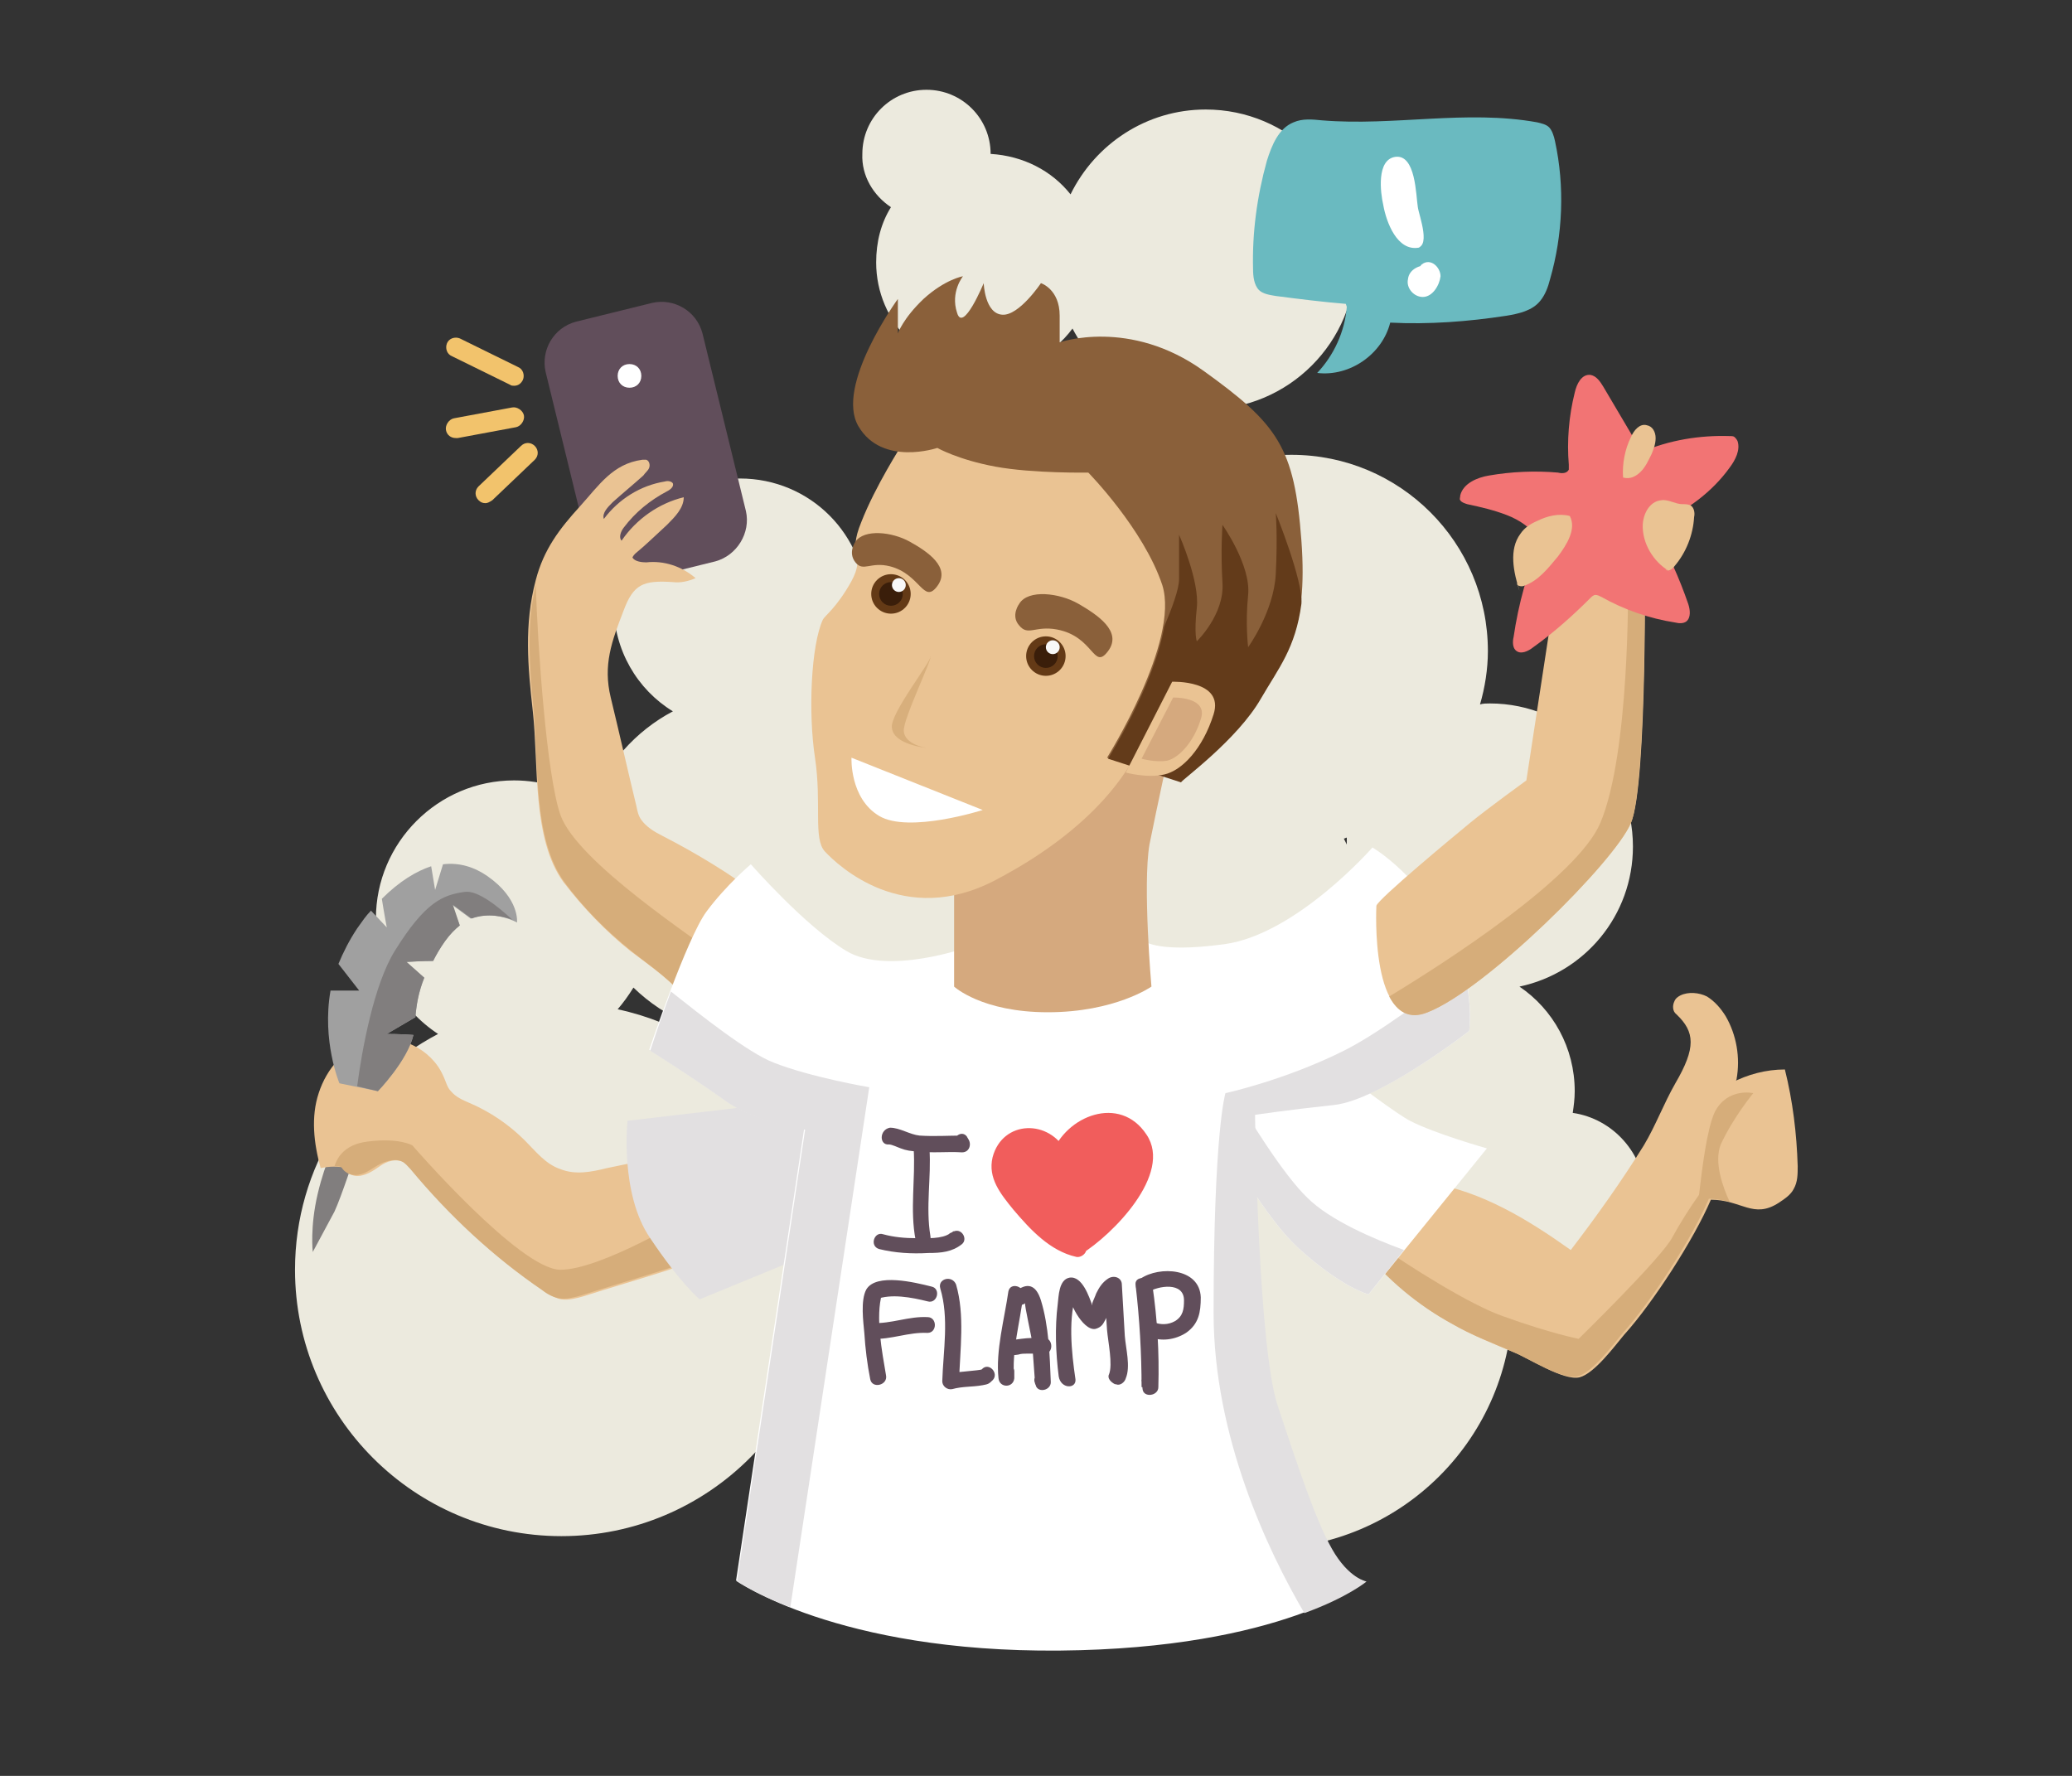 <?xml version="1.0" encoding="UTF-8" standalone="no"?>
<!-- Generator: Adobe Illustrator 18.1.1, SVG Export Plug-In . SVG Version: 6.00 Build 0)  -->
<!DOCTYPE svg  PUBLIC '-//W3C//DTD SVG 1.1//EN'  'http://www.w3.org/Graphics/SVG/1.1/DTD/svg11.dtd'>
<svg id="Слой_1" xmlns="http://www.w3.org/2000/svg" xml:space="preserve" viewBox="0 0 210 180" version="1.1" y="0px" x="0px" xmlns:xlink="http://www.w3.org/1999/xlink" enable-background="new 0 0 210 180">
		<rect x="0" y="0" width="210" height="180" fill="#333333" stroke="none"/>
		<path d="m90.3 21c-1 1.6-1.5 3.5-1.5 5.6 0 6.1 5 11.1 11.1 11.1 3.6 0 6.8-1.7 8.8-4.4 2.5 4.8 7.6 8.2 13.5 8.2 8.4 0 15.2-6.8 15.2-15.2s-6.8-15.2-15.2-15.2c-6 0-11.2 3.5-13.7 8.6-1.9-2.4-4.8-3.9-8.1-4.1 0-3.6-2.9-6.5-6.5-6.5s-6.5 2.9-6.5 6.5c-0.1 2.2 1.1 4.2 2.9 5.4z" fill="#ECEADE"/>
		<path d="m159.4 112.8c0.1-0.7 0.2-1.4 0.2-2.2 0-4.4-2.2-8.3-5.6-10.6 6.6-1.4 11.5-7.2 11.5-14.2 0-8-6.5-14.5-14.5-14.5-0.3 0-0.7 0-1 0.1 0.5-1.7 0.8-3.6 0.8-5.4 0-11-8.9-19.9-19.9-19.9s-19.9 8.9-19.9 19.9c0 1.2 0.1 2.4 0.3 3.6h-0.6c-7.8 0-14.8 3.1-20 8.1-2-2.8-4.7-5-7.9-6.3 3-2.3 5-6 5-10.1 0-7.1-5.7-12.8-12.8-12.8s-12.8 5.7-12.8 12.8c0 4.6 2.4 8.6 6 10.8-3.8 2-6.8 5.4-8.3 9.4-2.2-1.5-4.9-2.4-7.8-2.4-7.7 0-14 6.3-14 14 0 4.9 2.5 9.2 6.3 11.7-8.6 4.5-14.5 13.5-14.5 23.9 0 14.9 12.1 27 27 27s27-12.1 27-27c0-13-9.1-23.8-21.3-26.4 0.6-0.7 1.1-1.4 1.6-2.2 3.2 3.1 7.5 5 12.2 5 2.2 0 4.3-0.4 6.2-1.2 2.2 10.7 10.3 19.2 20.8 22-0.4 1.9-0.7 3.8-0.7 5.8 0 14 11.3 25.3 25.3 25.3s25.3-11.3 25.3-25.3c0-1.4-0.1-2.7-0.3-4.1 1.5 1.2 3.3 1.9 5.4 1.9 4.7 0 8.4-3.8 8.4-8.4-0.2-4.2-3.3-7.7-7.4-8.3zm-16.1-14.7c-1.5 0.4-2.8 1-4 1.8 0-0.6 0.1-1.2 0.1-1.8 0-1.4-0.1-2.8-0.3-4.1 1.1 1.7 2.5 3.1 4.2 4.1zm-6.8-12.5l-0.3-0.6c0.1 0 0.2-0.1 0.3-0.1v0.7z" fill="#ECEADE"/>
	<path d="m138.3 126.7c2.5 3.1 5.6 5.7 9.1 7.6 1.9 1.1 4 1.9 6.1 2.8 1.5 0.6 5 2.9 6.6 2.5 1.5-0.4 3.5-3.1 4.5-4.3 2.9-3.2 7.1-9.7 8.8-13.7 3.1 0 4.3 2 6.9 0.3 0.6-0.4 1.2-0.8 1.5-1.4 0.4-0.7 0.4-1.5 0.4-2.3-0.1-3.3-0.5-6.6-1.3-9.8-1.9 0-3.8 0.5-5.5 1.4 0.2 0.2 0.5-0.1 0.6-0.4 0.4-2.2 0-4.5-1.1-6.4-0.5-0.8-1.1-1.5-1.9-2-0.8-0.4-1.9-0.5-2.7-0.1-0.2 0.1-0.5 0.3-0.6 0.6-0.2 0.4-0.2 1 0.2 1.3 1.9 1.8 2 3.4-0.1 7-1.2 2.1-2 4.3-3.2 6.3-2.3 3.7-4.8 7.2-7.4 10.6-4.5-3.2-9-5.9-14.2-6.8-0.3 0-0.6-0.1-0.9 0.1-0.2 0.1-0.4 0.3-0.5 0.6-1.4 2.3-3.1 4.5-5 6.3-0.2-0.3-0.3-0.7-0.5-1" fill="#EAC393"/>
	<path d="m177.7 110.8s-2.6-0.6-3.9 1.9c-0.8 1.7-1.3 5.8-1.6 8.4-0.8 1.1-2 3-2.7 4.3-1 2-9.5 10.3-9.5 10.3s-2.7-0.5-7.7-2.3c-3.4-1.2-9.4-5-13-7.5l-0.9 0.9c-0.2-0.3-0.3-0.7-0.5-1l0.2 0.8c2.5 3.1 5.6 5.7 9.1 7.6 1.9 1.1 4 1.9 6.1 2.8 1.5 0.6 5 2.9 6.6 2.5 1.5-0.4 3.5-3.1 4.5-4.3 2.9-3.2 7.1-9.7 8.8-13.7 0.8 0 1.5 0.2 2.1 0.3-0.7-1.5-1.6-4-0.9-5.8 1.3-2.8 3.3-5.2 3.3-5.2z" fill="#D6AD7A"/>
	<path d="m31.7 126.9s-0.3-2.5 0.5-5.9 1.9-5.3 1.9-5.3l1.9 1.3s-1.4 4.3-2.1 5.8c-0.8 1.5-2.2 4.1-2.2 4.1z" fill="#817E7E"/>
	<path d="m35.2 118.4c-0.9-0.2-1.8-0.2-2.7 0-0.7-2.5-1-5.2-0.2-7.6 0.8-2.5 2.7-4.7 5.2-5.3 2.9-0.8 6.2 0.8 7.4 3.5 0.3 0.6 0.4 1.2 0.8 1.6 0.5 0.6 1.2 0.9 1.9 1.2 2.1 0.9 4 2.2 5.6 3.8 1.1 1.1 2.1 2.4 3.6 2.9 1.5 0.6 3.1 0.3 4.7-0.1 2.8-0.6 5.6-1.1 8.4-1.7 0 2.2 0.2 4.5 0.7 6.7 0.2 1.1 0.5 2.3 0.1 3.3-0.6 1.2-2 1.7-3.2 2.1-2.8 0.9-5.6 1.7-8.4 2.6-0.7 0.2-1.5 0.4-2.2 0.3-0.6-0.1-1.2-0.5-1.7-0.8-5-3.5-9.5-7.6-13.4-12.3-0.3-0.3-0.5-0.6-0.9-0.8-0.8-0.4-1.7-0.1-2.4 0.4s-1.5 1-2.3 1-1.8-0.8-1.5-1.6" fill="#EAC393"/>
	<path d="m49.4 88.8c-1.3-0.9-2.8-1.4-4.5-1.2l-0.8 2.6-0.4-2.4c-1.5 0.5-3.2 1.5-5 3.3 0.2 1.3 0.5 2.9 0.5 2.9l-1.6-1.7c-0.5 0.5-0.9 1.1-1.4 1.8-0.8 1.2-1.4 2.4-1.9 3.6l2.1 2.7h-2.9c-0.9 5.1 0.9 9.4 0.9 9.4l3.9 0.8s3-3.1 3.6-5.7c-1.2-0.1-2.7-0.1-2.7-0.1l2.9-1.7c0.1-1.2 0.3-2.5 0.9-4l-1.8-1.6s1.5-0.1 2.7-0.1c0.3-0.6 0.7-1.3 1.2-2s1-1.2 1.5-1.6l-0.8-2.1 1.9 1.4c2.4-0.9 4.7 0.4 4.7 0.4s0.3-2.4-3-4.7z" fill="#A0A0A0"/>
	<path d="m45.9 91.7l1.9 1.4c1.7-0.6 3.2-0.2 4.1 0.1-1.4-1.3-3.5-3-4.8-2.8-2.2 0.3-4 1-7.1 6-2.1 3.4-3.3 9.9-3.8 13.7l2.1 0.5s3-3.1 3.6-5.7c-1.2-0.1-2.7-0.1-2.7-0.1l2.9-1.7c0.1-1.2 0.3-2.5 0.9-4l-1.8-1.6s1.5-0.1 2.7-0.1c0.3-0.6 0.7-1.3 1.2-2s1-1.2 1.5-1.6l-0.7-2.1z" fill="#817E7E"/>
	<path d="m56.8 128.7c-4.1 0-15-12.6-15-12.6s-1.3-0.8-4.5-0.4c-2.6 0.3-3.2 1.9-3.4 2.5 0.2 0 0.5 0 0.7 0.1 0.3 0.5 0.8 0.8 1.4 0.8 0.9 0 1.6-0.6 2.3-1s1.7-0.7 2.4-0.4c0.4 0.2 0.6 0.5 0.9 0.8 3.9 4.7 8.4 8.9 13.4 12.3 0.5 0.4 1.1 0.7 1.7 0.8 0.7 0.1 1.5-0.1 2.2-0.3 2.8-0.9 5.6-1.7 8.4-2.6 1.3-0.4 2.6-0.9 3.2-2.1 0.2-0.5 0.3-0.9 0.2-1.4-0.5-1.1-0.9-1.9-0.9-1.9s-8.9 5.4-13 5.4z" fill="#D6AD7A"/>
		<path d="m72.5 56.9l-7.7 1.9c-2.2 0.5-4.5-0.8-5.1-3.1l-4.4-18c-0.5-2.2 0.8-4.5 3.1-5.1l7.7-1.9c2.2-0.5 4.5 0.8 5.1 3.1l4.4 18c0.5 2.2-0.9 4.5-3.1 5.1z" fill="#614E5B"/>
		<circle cy="38.1" cx="63.8" r="1.7" fill="#fff"/>
		<path d="m63.8 40.3c-1.2 0-2.2-1-2.2-2.2s1-2.2 2.2-2.2 2.2 1 2.2 2.2-0.9 2.2-2.2 2.2zm0-3.4c-0.7 0-1.2 0.5-1.2 1.2s0.5 1.2 1.2 1.2 1.2-0.5 1.2-1.2-0.5-1.2-1.2-1.2z" fill="#614E5B"/>
		<line y1="38.1" x2="46.2" x1="52.1" y2="35.2" fill="#fff"/>
		<path d="m52.1 39.1c-0.1 0-0.3 0-0.4-0.1l-5.9-2.9c-0.5-0.2-0.7-0.8-0.5-1.3s0.8-0.7 1.3-0.5l5.9 2.9c0.5 0.2 0.7 0.8 0.5 1.3-0.2 0.4-0.5 0.6-0.9 0.6z" fill="#F2C36C"/>
		<line y1="43.4" x2="52.1" x1="46.2" y2="42.2" fill="#fff"/>
		<path d="m46.2 44.4c-0.5 0-0.9-0.3-1-0.8s0.3-1.1 0.8-1.2l5.9-1.1c0.5-0.1 1.1 0.3 1.2 0.8s-0.3 1.1-0.8 1.2l-5.9 1.1h-0.2z" fill="#F2C36C"/>
		<line y1="45.9" x2="49.2" x1="53.5" y2="50" fill="#fff"/>
		<path d="m49.2 51c-0.3 0-0.5-0.1-0.7-0.3-0.4-0.4-0.4-1 0-1.4l4.3-4.1c0.4-0.4 1-0.4 1.4 0s0.4 1 0 1.4l-4.3 4.1c-0.3 0.2-0.5 0.3-0.7 0.3z" fill="#F2C36C"/>
	<path d="m69.8 101.7c-1.5-2.2-3.8-3.7-5.9-5.3-2.5-2-4.8-4.4-6.8-7-3.2-4.4-2.5-12-3.1-17.3-0.5-4.5-0.9-8.8 0.3-13.3 0.8-3.1 2.4-5.2 4.5-7.5 1.9-2.1 3.3-4.3 6.3-4.7h0.4c0.3 0.1 0.4 0.5 0.3 0.8s-0.4 0.5-0.6 0.8c-1 0.9-2.1 1.8-3.1 2.7-0.5 0.5-1.1 1.1-0.9 1.7 1.5-2 3.7-3.4 6.2-3.8 0.3-0.1 0.7 0 0.8 0.2 0.1 0.3-0.2 0.6-0.6 0.8-1.7 0.9-3.2 2.1-4.4 3.7-0.3 0.4-0.5 1-0.2 1.3 1.5-2.2 3.8-3.8 6.3-4.4 0 1.1-0.9 2-1.7 2.8-1.1 1-2.1 2-3.2 2.9-0.1 0.1-0.2 0.2-0.3 0.4 0.2 0.4 0.9 0.5 1.4 0.5 1.8-0.2 3.6 0.4 5 1.6-0.7 0.3-1.5 0.5-2.3 0.4-3-0.2-4 0.2-5 2.9-1.2 3.1-2.1 5.5-1.3 8.8 0.9 3.7 1.7 7.3 2.6 11 0.1 0.5 0.2 1 0.5 1.4 0.5 0.7 1.3 1.2 2.1 1.6 3.5 1.8 6.8 3.8 10 6.2-2.3 3.4-4.7 6.8-7 10.2-0.1 0.2-0.2 0.4-0.1 0.6s0.4-0.3 0.2-0.2" fill="#EAC393"/>
	<path d="m56.8 82.6c-1.4-4-2.3-17-2.5-23.3-1 4.3-0.6 8.4-0.2 12.8 0.5 5.3-0.1 12.9 3.1 17.3 1.9 2.6 4.2 4.9 6.8 7 2 1.6 4.3 3.1 5.8 5.2l0.1-0.1c-0.1-0.2 0-0.4 0.1-0.5 0.9-1.3 1.9-2.7 2.8-4-2.2-1.8-14.3-9.6-16-14.4z" fill="#D6AD7A"/>
	<path d="m122.9 113.6s4.5 9.1 8.8 13 7 4.6 7 4.6l12-14.8s-5.3-1.5-7.8-2.8-14.8-11-14.8-11l-5.2 11z" fill="#fff"/>
	<path d="m142.3 126.7c-3-1.1-7.5-3-9.8-5.3-2.4-2.3-5.9-7.9-7.9-11.4l-1.7 3.6s4.5 9.1 8.8 13 7 4.6 7 4.6l3.6-4.5z" fill="#E2E0E1"/>
	<path d="m84.1 111.2l-20.5 2.4s-0.8 7.4 2.3 11.9c3 4.5 5 6.2 5 6.2l15.1-6.2-1.9-14.3z" fill="#E2E0E1"/>
	<rect width="210" height="180" fill="none"/>
	<path d="m74.6 160.2l6.9-45.8s-4.7-0.5-8.2-3-7.5-5-7.5-5 3.8-11.3 5.8-14 4.5-4.8 4.5-4.8 5.5 6.3 9.7 8.8 12.3-0.4 12.3-0.4l17.6-0.8s1.1 1.5 8.4 0.5 15-9.8 15-9.8 4 2.3 7.3 7.8 2.5 10.8 2.5 10.8-9 7-13.8 7.5-8 1-8 1 0.3 23.5 2.3 29.5 3.8 11.5 5.5 14.5 3.5 3.3 3.5 3.3-8.4 6.8-31 7-32.8-7.1-32.8-7.1z" fill="#fff"/>
	<path d="m80.1 162.9l8-52.7s-5.9-1-9.7-2.5c-2.6-1-7.5-4.9-10.4-7.2-1.2 3.2-2.1 6-2.1 6s4 2.5 7.5 5 8.2 3 8.2 3l-6.9 45.8c-0.1-0.1 1.7 1.2 5.4 2.6z" fill="#E2E0E1"/>
	<path d="m148.9 104.5s0.4-2.7-0.6-6.3c-3.7 2.9-8.7 6.6-12.1 8.3-6 3-12 4.3-12 4.3s-1.2 3.8-1.2 22.3c0 12.5 5.5 24.1 9.2 30.4 4.4-1.6 6.3-3.2 6.3-3.2s-1.8-0.3-3.5-3.3-3.5-8.5-5.5-14.5-2.3-29.5-2.3-29.5 3.3-0.5 8-1 13.7-7.5 13.7-7.5z" fill="#E2E0E1"/>
	<path d="m116.7 100s-3.7 2.6-10.5 2.6c-6.7 0-9.5-2.6-9.5-2.6v-16.6l22-8.2s-1.4 6.4-2.2 10.4c-0.7 4.1 0.2 14.4 0.2 14.4z" fill="#D5A97E"/>
	<path d="m91.4 45.1s-2.7 4.2-4.1 7.8c-1.5 3.6 0.5 3.2-1 6-1.5 2.7-2.7 3.5-2.9 3.9-1.2 2.6-1.5 9.4-0.8 14s-0.2 8.2 1 9.5c1.3 1.4 8 7.8 17.3 2.9 10.1-5.3 14.2-11.5 15.3-15.4s8.4-20.2 8.4-20.2l-21-11.9-12.2 3.4z" fill="#EAC393"/>
		<circle cy="66.5" cx="106" r="2" fill="#643A16"/>
		<circle cy="66.5" cx="106" r="1.2" fill="#3A1E0A"/>
		<circle cy="65.6" cx="106.7" r=".7" fill="#F8F8F8"/>
		<circle cy="60.2" cx="90.3" r="2" fill="#643A16"/>
		<circle cy="60.2" cx="90.3" r="1.2" fill="#3A1E0A"/>
		<circle cy="59.3" cx="91.1" r=".7" fill="#F8F8F8"/>
	<path d="m94.3 66.5c0.3 0.1-2.8 6.4-2.7 7.6 0.1 1.4 2.3 1.7 2.3 1.7s-3.3-0.3-3.5-2c-0.3-1.4 4.2-7 3.9-7.3z" fill="#D8AF7C"/>
	<path d="m89.6 44.4" fill="#8A603A"/>
	<path d="m103.3 61.2c0.9-1.5 4.1-1.1 6 0s4.5 2.8 3 4.8-1.4-1.5-5.2-2.2c-2.2-0.4-2.9 0.7-3.8-0.4-0.9-1 0-2.2 0-2.2z" fill="#8A603A"/>
	<path d="m86.7 54.9c0.9-1.3 3.7-1 5.5 0s4.2 2.6 2.8 4.5c-1.4 1.9-1.7-1.2-4.8-2-2-0.5-2.7 0.6-3.5-0.4s0-2.1 0-2.1z" fill="#8A603A"/>
	<path d="m86.3 76.8s-0.2 4.1 2.8 5.9 10.5-0.6 10.5-0.6l-13.3-5.3z" fill="#fff"/>
	<path d="m112.2 76.8s7.4-11.8 5.6-17.5c-1.9-5.7-7.5-11.4-7.5-11.4s-5.6 0.1-9.4-0.6c-3.8-0.7-5.9-1.9-5.9-1.9s-5.6 1.9-8-2.2 4-12.9 4-12.9v3.5s0.5-1.5 2.6-3.5c2.2-2 4-2.3 4-2.3s-1.3 1.6-0.6 3.7c0.6 2.1 2.7-3 2.7-3s0.1 3.1 1.9 3.2c1.7 0.1 3.9-3.2 3.9-3.2s1.9 0.6 1.9 3.3v2.7s7.1-2.5 14.6 2.9 9.2 7.7 9.9 17.2-1.7 11.7-4.2 15.9c-2.4 4.2-8.1 8.3-8.1 8.3l-7.4-2.2z" fill="#8A603A"/>
	<path d="m127.8 70.8c1.8-3.1 3.5-5.1 4.1-9.6 0.2-2.3-2.6-9.2-2.6-9.2s0.2 2.3 0 6.2c-0.2 3.8-2.8 7.4-2.8 7.4s-0.3-2.4 0-5.3c0.3-3-2.6-7.1-2.6-7.1s-0.2 2.6 0 5.9c0.2 3.2-2.6 5.9-2.6 5.9s-0.3-0.7 0-3.4-1.8-7.4-1.8-7.4 0 1.6 0 4.5c0 1-0.7 2.9-1.5 4.8-1 5.9-5.7 13.4-5.7 13.4l7.4 2.4c0-0.2 5.7-4.3 8.1-8.5z" fill="#633B1A"/>
	<path d="m114.1 78.3l4.7-9.2s5.3-0.2 4.2 3.3-3.2 5.7-5 6.1c-1.8 0.4-3.9-0.2-3.9-0.2z" fill="#EAC393"/>
	<path d="m115.7 76.9l3.2-6.2s3.6-0.1 2.8 2.2c-0.7 2.3-2.2 3.9-3.4 4.2-1.2 0.2-2.6-0.2-2.6-0.2z" fill="#D5A97E"/>
			<path d="m90.1 116c0.3 0 0.9 0.3 1.2 0.4 0.5 0.2 1.1 0.3 1.7 0.3 1.5 0.2 3 0 4.5 0.1 0.8 0 1-0.9 0.6-1.4 0-0.1-0.1-0.1-0.1-0.2-0.6-0.8-1.8 0.3-1.1 1.1 0 0.1 0.1 0.1 0.1 0.2 0.2-0.5 0.4-0.9 0.6-1.4-1.5 0-2.9 0.1-4.4 0-1-0.1-2-0.8-3-0.8-1.1 0.2-1.1 1.8-0.1 1.7z" fill="#614E5B"/>
			<path d="m92.6 116.4c0.2 3.1-0.4 6.2 0.2 9.3 0.2 1 1.7 0.6 1.5-0.4-0.5-3 0.1-5.9-0.1-8.9 0-1.1-1.6-1.1-1.6 0z" fill="#614E5B"/>
			<path d="m89.1 126.6c1.6 0.4 3.3 0.5 5 0.4 1.3 0 2.4-0.1 3.4-0.9 0.6-0.5 0-1.6-0.8-1.3-0.1 0-0.1 0-0.2 0.1-1 0.3-0.6 1.8 0.4 1.5 0.1 0 0.1 0 0.2-0.1-0.3-0.4-0.5-0.9-0.8-1.3-0.8 0.6-2.4 0.5-3.4 0.5-1.2 0-2.3-0.1-3.4-0.4-0.9-0.3-1.4 1.2-0.4 1.5z" fill="#614E5B"/>
			<path d="m109.2 126.4c2.9-1.6 4.8-4.4 6.3-7.4 0.3-0.7 0.6-1.3 0.6-2.1 0-1.1-0.8-2.1-1.8-2.7-1.2-0.7-2.8-0.8-4.2-0.3-1.3 0.6-2.4 1.8-2.7 3.2l-0.2-0.3c-0.8-0.9-1.7-1.8-2.9-1.9-0.8 0-1.5 0.3-2.1 0.8-0.5 0.5-0.9 1.3-1 2-0.1 0.4-0.1 0.9 0.1 1.3 0.1 0.3 0.3 0.6 0.5 0.9 1.3 1.8 2.8 3.5 4.5 5 0.9 0.7 1.9 1.5 3 1.6l-0.1-0.1z" fill="#F15D5C"/>
				<path d="m109.6 127.1c3.1-1.9 9.3-8.1 6.6-12.1-2.7-4.1-8.2-1.9-9.6 2 0.5-0.1 1-0.1 1.5-0.2-1.7-3.4-6.5-3.3-7.5 0.5-0.5 2.1 0.8 3.7 2.1 5.3 1.7 2 3.7 4.2 6.4 4.8 0.6 0.1 1.3-0.6 0.9-1.2l-0.2-0.2c-0.6-0.8-2 0-1.4 0.8l0.2 0.2c0.3-0.4 0.6-0.8 0.9-1.2-2.1-0.5-3.7-2.1-5.1-3.7-0.4-0.5-2-1.9-1.9-2.5 1.2-1 2.4-1.9 3.5-2.9 0.3 0.2 0.5 0.5 0.6 0.8 0.3 0.7 1.3 0.4 1.5-0.2 0.7-2.1 3.6-4 5.7-2.5 2.5 1.8 0.8 3.9-0.2 5.6-1.3 2.1-2.8 3.8-4.9 5.1-0.8 0.7 0 2.1 0.9 1.6z" fill="#F15D5C"/>
			<path d="m89.8 139.4c-0.4-2.4-1.1-5.9-0.4-8.3l-0.6 0.6c1.5-0.6 3.6-0.2 5.2 0.2 1 0.3 1.4-1.3 0.4-1.5-1.6-0.4-5.6-1.4-6.6 0.3-0.6 1.1-0.3 3.3-0.2 4.4 0.1 1.6 0.3 3.2 0.6 4.7 0.2 1 1.8 0.6 1.6-0.4z" fill="#614E5B"/>
			<path d="m88.4 135.7c1.9 0.1 3.7-0.7 5.6-0.6 1 0 1-1.6 0-1.6-1.9-0.1-3.7 0.7-5.6 0.6-1 0-1 1.6 0 1.6z" fill="#614E5B"/>
			<path d="m95.3 130.6c0.9 3 0.3 6.3 0.2 9.4 0 0.5 0.5 0.9 1 0.8 1.1-0.3 2-0.2 3.1-0.4 0.5-0.1 0.6-0.1 1-0.5 0.7-0.7-0.4-1.9-1.1-1.1-0.1 0.1-3 0.3-3.3 0.4 0.3 0.3 0.7 0.5 1 0.8 0.1-3.2 0.6-6.7-0.3-9.8-0.4-1-1.9-0.6-1.6 0.4z" fill="#614E5B"/>
			<path d="m102.2 130.9c-0.4 2.8-1.3 6-1 8.8 0.1 1 1.5 1 1.6 0v-0.6c0.1-1-1.5-1-1.6 0v0.6h1.6c-0.3-2.7 0.6-5.7 0.9-8.4 0.2-0.9-1.3-1.4-1.5-0.4z" fill="#614E5B"/>
			<path d="m103.9 132.1c-0.1 0.1 0.7 3.6 0.7 3.9 0.1 1.4 0.2 2.7 0.3 4.1 0.5-0.1 1-0.3 1.5-0.4 0-0.1-0.1-0.2-0.1-0.3-0.4-0.9-1.8-0.1-1.4 0.8 0 0.1 0.1 0.2 0.1 0.3 0.3 0.7 1.5 0.4 1.5-0.4-0.1-2.7-0.2-5.7-1-8.3-0.5-1.6-1.4-1.9-2.7-0.8-0.9 0.6 0.3 1.7 1.1 1.1z" fill="#614E5B"/>
			<path d="m102.8 136.4c-0.1 0.3-0.1 0.6-0.1 0.9-0.1 0.1 0.5 0 0.5 0 0.3-0.1 0.6-0.1 0.9-0.1h1.7c1 0.1 1-1.6 0-1.6-0.8 0-1.6 0-2.3 0.1-0.6 0.1-1.5 0.1-1.9 0.6-0.2 0.3-0.3 0.7-0.1 1 0.5 0.8 1.9 0 1.3-0.9z" fill="#614E5B"/>
			<path d="m109 139.8c-0.4-2.7-0.8-6.4 0.2-9l-0.6 0.6c-0.5 0.2 1.1 3.5 2.4 3.3 0.4-0.1 0.7-0.3 0.9-0.7 0.7-1.1 0.2-2.1 1.4-3.1-0.5-0.2-0.9-0.4-1.4-0.6l0.3 4.5c0.1 1.2 0.6 3.5 0.2 4.5-0.2 0.4 0.2 0.8 0.6 1h0.1c0.4 0.2 0.9-0.2 1-0.6 0.3-1-1.3-1.4-1.5-0.4 0.3-0.2 0.7-0.4 1-0.6h-0.1c0.2 0.3 0.4 0.7 0.6 1 0.5-1.2 0-3-0.1-4.3-0.1-1.7-0.2-3.5-0.3-5.2 0-0.7-0.8-1-1.4-0.6s-0.9 0.9-1.2 1.5c-0.1 0.3-0.3 0.7-0.4 1 0 0.6 0.2 0.7 0 0.2-0.3-0.8-1-3-2.3-2.8-1.1 0.2-1.1 1.9-1.2 2.7-0.3 2.4-0.2 4.9 0.1 7.3 0.2 1.3 1.8 1.3 1.7 0.3z" fill="#614E5B"/>
			<path d="m115.1 130.3c0.4 3.4 0.6 6.9 0.6 10.3 0.5-0.1 1.1-0.1 1.6-0.2 0-0.2-0.1-0.5-0.1-0.7-0.2-1-1.7-0.6-1.5 0.4 0 0.2 0.1 0.5 0.1 0.7 0.1 0.9 1.6 0.7 1.6-0.2 0.1-3.5-0.1-6.9-0.6-10.3-0.3-1-1.9-1-1.7 0z" fill="#614E5B"/>
			<path d="m116.3 131c1.1-0.7 3.7-1.1 3.7 0.8 0 0.9-0.1 1.6-0.9 2.1-0.7 0.4-1.5 0.4-2.2 0.1-1-0.4-1.4 1.2-0.4 1.5 1.2 0.5 2.6 0.3 3.7-0.4 1.3-0.9 1.5-2.1 1.5-3.6-0.1-3-4.2-3.2-6.1-1.9-1 0.6-0.2 2 0.7 1.4z" fill="#614E5B"/>
	<path d="m136.5 31.1c-0.2 2.5-1.3 4.9-3 6.7 3.3 0.4 6.6-1.9 7.4-5.1 3.9 0.2 7.9-0.1 11.8-0.7 1.2-0.2 2.6-0.5 3.4-1.5 0.5-0.6 0.8-1.4 1-2.2 1.3-4.5 1.5-9.4 0.5-14-0.1-0.5-0.3-1.1-0.6-1.4s-0.8-0.4-1.2-0.5c-7.2-1.3-14.5 0.4-21.8-0.2-1-0.1-2-0.2-2.9 0.2-1.5 0.6-2.2 2.3-2.7 3.9-1 3.6-1.5 7.3-1.4 11 0 0.7 0.1 1.6 0.6 2.1 0.4 0.4 1.1 0.5 1.7 0.6 2.3 0.3 4.7 0.6 7.1 0.8" fill="#6ABAC0"/>
		<path d="m143.6 24.5c-0.6 0.3-1.2-0.3-1.6-0.8-1.2-1.8-1.7-4-1.4-6.1 0.1-0.3 0.1-0.7 0.3-0.9 0.2-0.3 0.6-0.5 0.9-0.4 0.5 0.1 0.6 0.7 0.7 1.2 0.4 2.2 0.9 4.4 1.3 6.6v0.4c-0.1 0.1-0.2 0.2-0.3 0.1" fill="#fff"/>
			<path d="m143.5 24c-1.3 0.2-2.1-2.5-2.3-3.4-0.1-0.6-0.2-1.1-0.2-1.7 0-0.5 0.4-2.4 1-1.5 0.5 0.6 0.5 2.4 0.6 3.2 0.1 0.5 0.3 3.4 1 3.5-0.6-0.1-0.9 0.9-0.3 1 1.9 0.3 0.5-3.3 0.4-4.1-0.2-1.2-0.2-5.4-2.3-5.1-1.9 0.3-1.5 3.6-1.2 4.9 0.3 1.7 1.4 4.7 3.6 4.3 0.6-0.3 0.3-1.2-0.3-1.1z" fill="#fff"/>
		<path d="m144.6 27.4c-0.7-0.1-1.5 0.4-1.5 1.2 0 0.7 0.9 1.3 1.6 0.9 0.3-0.2 0.4-0.4 0.5-0.7 0.2-0.4 0.3-0.8 0.2-1.2s-0.7-0.6-1-0.3" fill="#fff"/>
			<path d="m144.8 26.9c-0.9-0.1-2 0.4-2.1 1.4-0.2 0.9 0.6 1.8 1.5 1.8 1 0 1.7-1.2 1.8-2.1 0-0.9-1-1.9-1.9-1.2-0.5 0.4 0 1.3 0.5 0.9 0.4-0.3 0.3 0.5 0.3 0.7-0.1 0.3-0.4 0.9-0.8 0.7-0.9-0.2-0.3-1.3 0.4-1.2 0.6 0 0.9-0.9 0.3-1z" fill="#fff"/>
	<circle cy="140.6" cx="132.2" r="15.1" fill="none"/>
	<path d="m139.5 91.8c0.2-0.7 7.8-7 9.5-8.4s5.7-4.3 5.7-4.3l3.2-20.9 8.8-2.7s0.3 24-1.4 27.9c-1.6 3.9-14.7 16.9-20.6 19.2s-5.2-10.8-5.2-10.8z" fill="#EAC393"/>
	<path d="m165 59.3s0.2 17-2.8 24.1c-2.3 5.5-15.6 14.1-21.4 17.6 0.8 1.5 2 2.4 3.9 1.6 5.9-2.3 19-15.3 20.6-19.2 1.2-2.9 1.4-16.9 1.4-23.9l-1.7-0.2z" fill="#D6AD7A"/>
	<path d="m156.2 54.7c-1.4 3.2-2.3 6.5-2.8 9.9-0.1 0.4-0.1 1 0.2 1.3 0.5 0.5 1.3 0.1 1.8-0.3 2.1-1.5 4-3.2 5.8-5 0.1-0.1 0.3-0.3 0.5-0.3s0.4 0.1 0.6 0.2c2.3 1.3 4.9 2.2 7.5 2.6 0.4 0.1 0.8 0.1 1.1-0.1 0.5-0.4 0.4-1.2 0.2-1.8-0.9-2.6-2-5.1-3.4-7.4-0.1-0.1-0.1-0.2-0.1-0.3 0-0.2 0.3-0.4 0.5-0.5 2.8-1.2 5.4-3.1 7.2-5.6 0.6-0.8 1.1-1.8 0.8-2.7-0.1-0.2-0.2-0.3-0.3-0.4s-0.3-0.1-0.5-0.1c-3-0.1-6.1 0.4-8.9 1.6l-3.9-6.6c-0.3-0.5-0.7-1.1-1.3-1.2-0.9-0.1-1.4 0.9-1.6 1.8-0.6 2.4-0.8 4.9-0.6 7.3v0.5c-0.2 0.4-0.7 0.4-1.1 0.3-2.3-0.2-4.7-0.1-7 0.3-1.2 0.2-2.6 0.8-2.9 2 0 0.2-0.1 0.4 0 0.5 0.1 0.2 0.4 0.3 0.7 0.4 1.4 0.3 2.7 0.6 4 1.1s2.5 1.3 3.3 2.5" fill="#F27474"/>
	<path d="m154 59.9c-0.6-1.9-1.1-4.2 0.1-5.8 0.4-0.6 1-1 1.7-1.3 1-0.5 2.2-0.8 3.3-0.5 0.7 1.3-0.3 2.9-1.2 4.1-1 1.2-2 2.5-3.5 3-0.3 0.1-0.8-0.1-0.6-0.3" fill="#EAC393"/>
	<path d="m164.5 48.4c-0.1-1.4 0.2-2.9 0.8-4.1 0.3-0.7 0.9-1.4 1.6-1.2 0.6 0.1 0.9 0.7 0.9 1.3s-0.2 1.1-0.4 1.6c-0.3 0.6-0.6 1.3-1.1 1.8s-1.1 0.8-1.8 0.6" fill="#EAC393"/>
	<path d="m169.4 58c-1.6-0.8-2.8-2.6-2.9-4.4-0.1-1.3 0.6-2.8 1.9-2.9 0.7-0.1 1.4 0.4 2.1 0.4 0.3 0 0.5 0 0.8 0.1 0.4 0.2 0.5 0.8 0.4 1.2-0.1 1.8-0.8 3.6-2 5-0.2 0.3-0.7 0.6-0.9 0.3" fill="#EAC393"/>
</svg>
